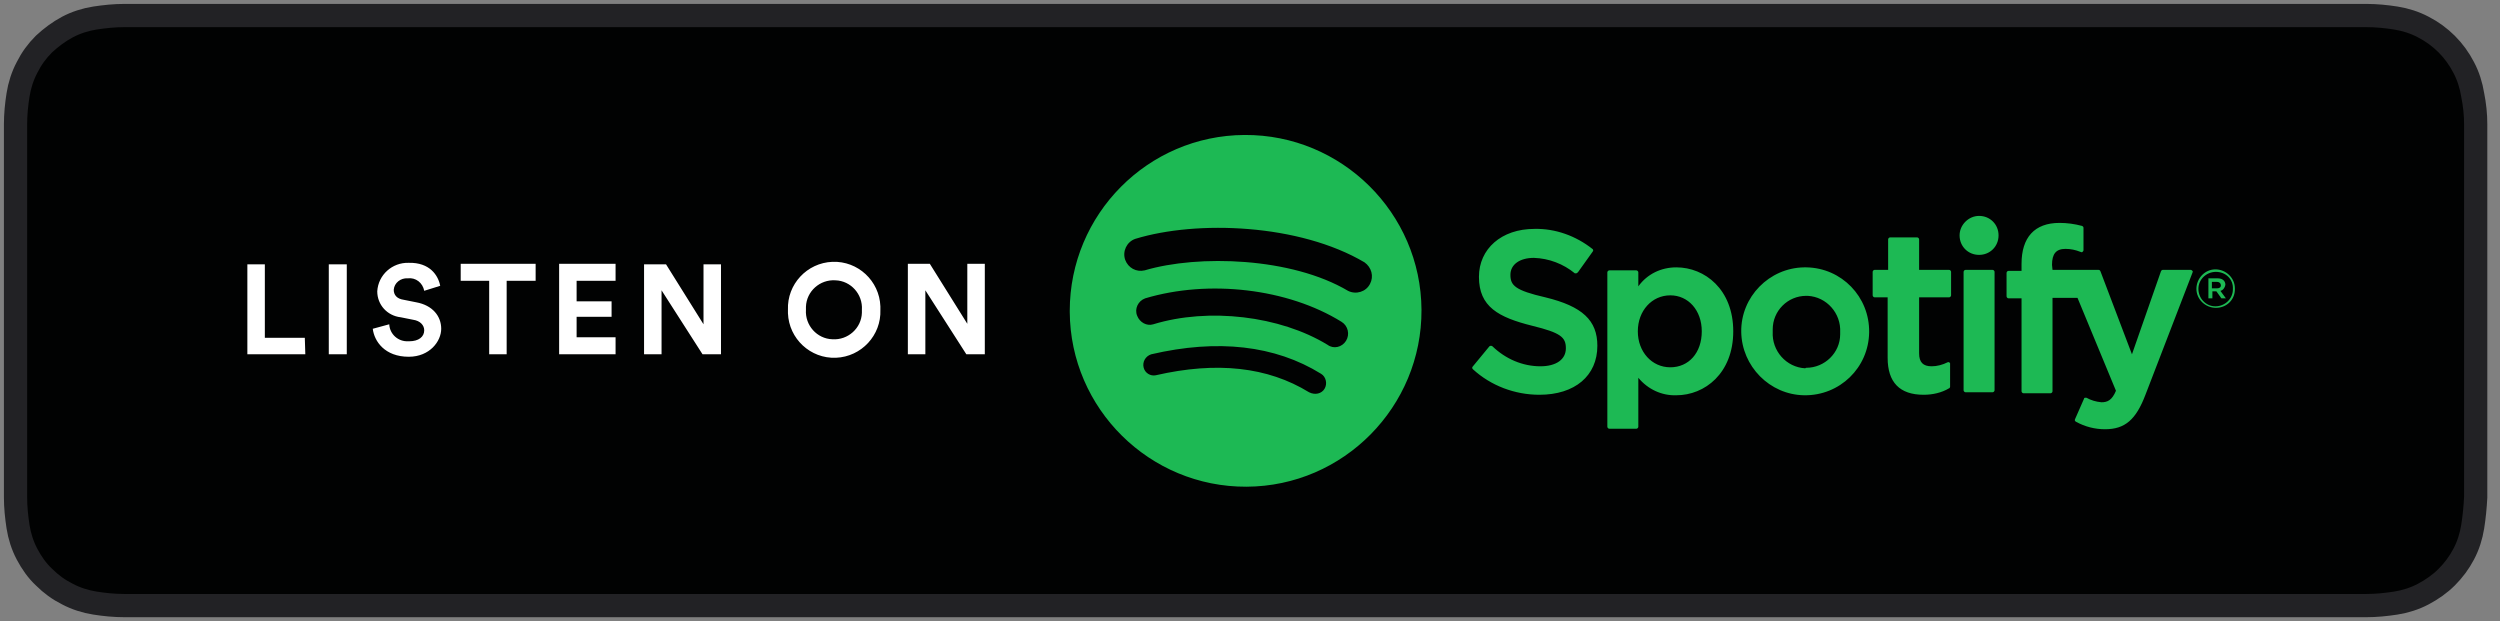 <svg width="161" height="40" viewBox="0 0 161 40" fill="none" xmlns="http://www.w3.org/2000/svg">
<rect x="0" y="0" width="161" height="40" fill="#808080" stroke="none"/>
<path fill-rule="evenodd" clip-rule="evenodd" d="M150.49 1H8.014C7.371 1 6.76 1.064 6.116 1.161C5.505 1.257 4.893 1.45 4.346 1.74C3.799 2.03 3.285 2.416 2.834 2.834C2.384 3.284 2.03 3.767 1.74 4.346C1.45 4.893 1.257 5.505 1.161 6.116C1.064 6.727 1 7.371 1 8.014C1 8.143 1 8.272 1 8.465V8.626C1 8.754 1 8.819 1 8.915V31.149C1 31.246 1 31.278 1 31.439V31.567C1 31.76 1 31.889 1 32.018C1 32.661 1.064 33.273 1.161 33.916C1.257 34.528 1.45 35.139 1.74 35.686C2.03 36.233 2.384 36.748 2.834 37.166C3.285 37.616 3.767 37.97 4.346 38.26C4.893 38.55 5.505 38.743 6.116 38.839C6.727 38.936 7.371 39 8.014 39H8.883H151.488H152.389C153.032 39 153.644 38.936 154.287 38.839C154.898 38.743 155.51 38.55 156.057 38.26C156.604 37.97 157.119 37.616 157.569 37.166C158.02 36.715 158.373 36.233 158.663 35.686C158.953 35.139 159.146 34.528 159.242 33.916C159.339 33.305 159.403 32.661 159.435 32.018V31.149C159.435 31.085 159.435 31.02 159.435 30.924C159.435 30.699 159.435 30.506 159.435 30.087V9.945C159.435 9.43 159.435 9.205 159.435 8.883V8.014C159.435 7.371 159.371 6.76 159.242 6.116C159.146 5.505 158.953 4.893 158.663 4.346C158.084 3.22 157.183 2.319 156.057 1.74C155.51 1.45 154.898 1.257 154.287 1.161C153.676 1.064 153.032 1 152.389 1H150.49Z" fill="#010202" stroke="#222225" stroke-width="1.496"/>
<path fill-rule="evenodd" clip-rule="evenodd" d="M86.814 18.73C87.329 18.988 87.972 18.795 88.23 18.28C88.487 17.797 88.326 17.218 87.876 16.896C83.693 14.419 77.097 14.162 73.107 15.384C72.56 15.577 72.27 16.189 72.463 16.736C72.656 17.25 73.171 17.54 73.718 17.411C77.193 16.382 83.178 16.575 86.814 18.73ZM86.685 21.948C86.942 21.53 86.814 20.983 86.395 20.725C82.92 18.57 77.837 17.991 73.75 19.213C73.3 19.374 73.042 19.889 73.235 20.339C73.396 20.758 73.847 21.015 74.265 20.886C77.837 19.792 82.438 20.339 85.495 22.206C85.881 22.495 86.428 22.366 86.685 21.948ZM85.301 25.037C85.495 24.715 85.398 24.265 85.076 24.072C82.116 22.238 78.416 21.819 74.136 22.817C73.75 22.946 73.557 23.332 73.654 23.686C73.75 24.04 74.104 24.233 74.426 24.168C78.351 23.267 81.633 23.621 84.304 25.262C84.69 25.455 85.108 25.359 85.301 25.037ZM80.153 8.692C86.395 8.659 91.511 13.711 91.544 19.953C91.576 26.195 86.524 31.311 80.282 31.344C74.04 31.376 68.924 26.324 68.892 20.082C68.892 20.05 68.892 20.05 68.892 20.018C68.892 13.808 73.911 8.724 80.153 8.692ZM99.523 19.149C101.904 19.728 102.87 20.629 102.87 22.27C102.87 24.201 101.422 25.423 99.137 25.423C97.561 25.423 96.016 24.844 94.858 23.782C94.793 23.718 94.793 23.654 94.858 23.589L95.919 22.302C95.952 22.27 95.984 22.27 96.016 22.27C96.048 22.27 96.08 22.27 96.113 22.302C96.949 23.107 98.043 23.589 99.201 23.589C100.231 23.589 100.842 23.139 100.842 22.431C100.842 21.723 100.521 21.433 98.687 20.983C96.499 20.436 95.244 19.76 95.244 17.83C95.244 16.028 96.692 14.741 98.815 14.741C100.167 14.709 101.486 15.191 102.548 16.028C102.612 16.06 102.612 16.156 102.58 16.189L101.615 17.54C101.583 17.572 101.55 17.572 101.518 17.604C101.486 17.604 101.454 17.604 101.422 17.604C100.682 16.993 99.749 16.639 98.783 16.607C97.882 16.607 97.271 17.025 97.271 17.701C97.271 18.377 97.561 18.698 99.523 19.149ZM109.594 21.337C109.594 19.985 108.726 19.02 107.567 19.02C106.377 19.02 105.476 20.018 105.476 21.337C105.476 22.656 106.377 23.654 107.567 23.654C108.758 23.654 109.594 22.72 109.594 21.337ZM107.953 17.218C109.787 17.218 111.621 18.634 111.621 21.337C111.621 24.04 109.787 25.455 107.953 25.455C107.02 25.488 106.119 25.069 105.508 24.329V27.482C105.508 27.547 105.444 27.611 105.379 27.611H103.642C103.577 27.611 103.513 27.547 103.513 27.482V17.54C103.513 17.476 103.577 17.411 103.642 17.411H105.379C105.444 17.411 105.508 17.476 105.508 17.54V18.441C106.087 17.637 106.988 17.218 107.953 17.218ZM116.319 23.686C117.51 23.686 118.507 22.72 118.507 21.53C118.507 21.498 118.507 21.433 118.507 21.401C118.572 20.178 117.638 19.117 116.416 19.052C116.384 19.052 116.351 19.052 116.319 19.052C115.129 19.052 114.163 20.018 114.163 21.208C114.163 21.272 114.163 21.305 114.163 21.369C114.099 22.592 115.032 23.654 116.255 23.718C116.287 23.686 116.319 23.686 116.319 23.686ZM116.319 17.218C118.604 17.25 120.406 19.117 120.373 21.401C120.341 23.686 118.475 25.488 116.191 25.455C113.97 25.423 112.168 23.589 112.136 21.369C112.104 19.117 113.938 17.25 116.191 17.218C116.255 17.218 116.287 17.218 116.319 17.218ZM125.522 17.379C125.586 17.379 125.65 17.444 125.65 17.508V19.02C125.65 19.084 125.586 19.149 125.522 19.149H123.591V22.753C123.591 23.332 123.848 23.589 124.395 23.589C124.749 23.589 125.103 23.493 125.425 23.332C125.489 23.299 125.554 23.332 125.586 23.396C125.586 23.428 125.586 23.428 125.586 23.46V24.908C125.586 24.941 125.554 25.005 125.522 25.005C125.039 25.294 124.46 25.423 123.881 25.423C122.336 25.423 121.564 24.619 121.564 23.042V19.149H120.727C120.663 19.149 120.599 19.084 120.599 19.02V17.508C120.599 17.444 120.663 17.379 120.727 17.379H121.596V15.416C121.596 15.352 121.66 15.288 121.725 15.288H123.462C123.527 15.288 123.591 15.352 123.591 15.416V17.379H125.522ZM132.182 17.379H135.142C135.207 17.379 135.239 17.411 135.271 17.476L137.298 22.817L139.164 17.476C139.196 17.411 139.229 17.379 139.293 17.379H141.095C141.127 17.379 141.159 17.411 141.191 17.444C141.224 17.476 141.224 17.508 141.191 17.572L138.167 25.423C137.555 27.032 136.848 27.643 135.561 27.643C134.917 27.643 134.273 27.482 133.694 27.161C133.63 27.128 133.598 27.064 133.63 27L134.209 25.681C134.209 25.648 134.241 25.616 134.273 25.616C134.306 25.616 134.338 25.616 134.37 25.616C134.66 25.777 134.981 25.874 135.335 25.906C135.721 25.906 136.011 25.777 136.268 25.166L133.791 19.181H132.182V25.198C132.182 25.262 132.118 25.327 132.053 25.327H130.316C130.251 25.327 130.187 25.262 130.187 25.198V19.213H129.351C129.286 19.213 129.222 19.149 129.222 19.084V17.572C129.222 17.508 129.286 17.444 129.351 17.444H130.187V16.993C130.187 15.288 131.024 14.355 132.633 14.355C133.115 14.355 133.598 14.419 134.08 14.548C134.145 14.58 134.177 14.612 134.177 14.676V16.124C134.177 16.156 134.145 16.189 134.113 16.221C134.08 16.253 134.048 16.253 133.984 16.221C133.662 16.092 133.34 16.028 133.019 16.028C132.407 16.028 132.15 16.349 132.15 17.057L132.182 17.379ZM128.321 17.379C128.385 17.379 128.45 17.444 128.45 17.508V25.134C128.45 25.198 128.385 25.262 128.321 25.262H126.583C126.519 25.262 126.455 25.198 126.455 25.134V17.508C126.455 17.444 126.519 17.379 126.583 17.379H128.321ZM127.452 13.904C128.16 13.904 128.707 14.451 128.707 15.159C128.707 15.867 128.16 16.414 127.452 16.414C126.744 16.414 126.197 15.867 126.197 15.159C126.197 14.483 126.776 13.904 127.452 13.904ZM142.768 18.151H142.446V18.57H142.768C142.929 18.57 143.025 18.505 143.025 18.377C143.025 18.248 142.929 18.151 142.768 18.151ZM142.993 18.73L143.347 19.213H143.058L142.736 18.763H142.478V19.213H142.221V17.926H142.832C143.122 17.926 143.315 18.087 143.315 18.344C143.283 18.538 143.154 18.698 142.993 18.73ZM142.704 17.508C142.092 17.508 141.577 17.991 141.577 18.602C141.577 19.213 142.06 19.728 142.671 19.728C143.283 19.728 143.798 19.245 143.798 18.634C143.798 18.634 143.798 18.634 143.798 18.602C143.83 17.991 143.347 17.508 142.704 17.508C142.736 17.508 142.736 17.508 142.704 17.508ZM142.704 19.825C142.028 19.825 141.449 19.277 141.449 18.602C141.449 17.926 141.996 17.347 142.671 17.347C143.347 17.347 143.926 17.894 143.926 18.57C143.959 19.277 143.412 19.825 142.704 19.825Z" fill="#1DB954"/>
<path fill-rule="evenodd" clip-rule="evenodd" d="M19.662 22.814H15.93V17.023H17.056V21.753H19.63L19.662 22.814ZM22.333 22.814H21.174V17.023H22.333V22.814ZM28.349 18.406L27.32 18.728C27.223 18.213 26.773 17.859 26.258 17.924C25.808 17.891 25.389 18.213 25.357 18.663C25.357 18.985 25.55 19.243 26.001 19.307L26.805 19.468C27.867 19.661 28.414 20.369 28.414 21.173C28.414 21.978 27.674 22.975 26.323 22.975C24.778 22.975 24.102 21.978 24.006 21.173L25.068 20.884C25.1 21.527 25.647 22.01 26.29 21.978C26.323 21.978 26.323 21.978 26.355 21.978C26.966 21.978 27.32 21.688 27.32 21.27C27.32 20.948 27.062 20.659 26.612 20.594L25.808 20.433C24.939 20.337 24.295 19.629 24.295 18.76C24.36 17.698 25.261 16.894 26.323 16.926C27.674 16.894 28.221 17.73 28.349 18.406ZM34.463 18.084H32.629V22.814H31.503V18.084H29.669V16.99H34.495V18.084H34.463ZM39.643 22.814H36.008V16.99H39.643V18.084H37.134V19.404H39.386V20.401H37.134V21.72H39.643V22.814ZM46.432 22.814H45.242L42.604 18.696V22.814H41.477V17.023H42.893L45.306 20.884V17.023H46.432V22.814ZM51.903 19.951C51.838 20.948 52.61 21.817 53.608 21.849C54.605 21.913 55.474 21.141 55.506 20.144C55.506 20.079 55.506 20.015 55.506 19.951C55.571 18.953 54.798 18.084 53.801 18.052C52.803 17.988 51.935 18.76 51.903 19.758C51.903 19.822 51.903 19.886 51.903 19.951ZM50.744 19.951C50.68 18.31 51.967 16.926 53.608 16.862C55.249 16.797 56.632 18.084 56.697 19.725C56.697 19.79 56.697 19.886 56.697 19.951C56.761 21.592 55.474 22.975 53.833 23.04C52.192 23.104 50.809 21.817 50.744 20.176C50.744 20.111 50.744 20.015 50.744 19.951ZM63.422 22.814H62.231L59.593 18.696V22.814H58.466V16.99H59.882L62.295 20.852V16.99H63.422V22.814Z" fill="white"/>
</svg>
